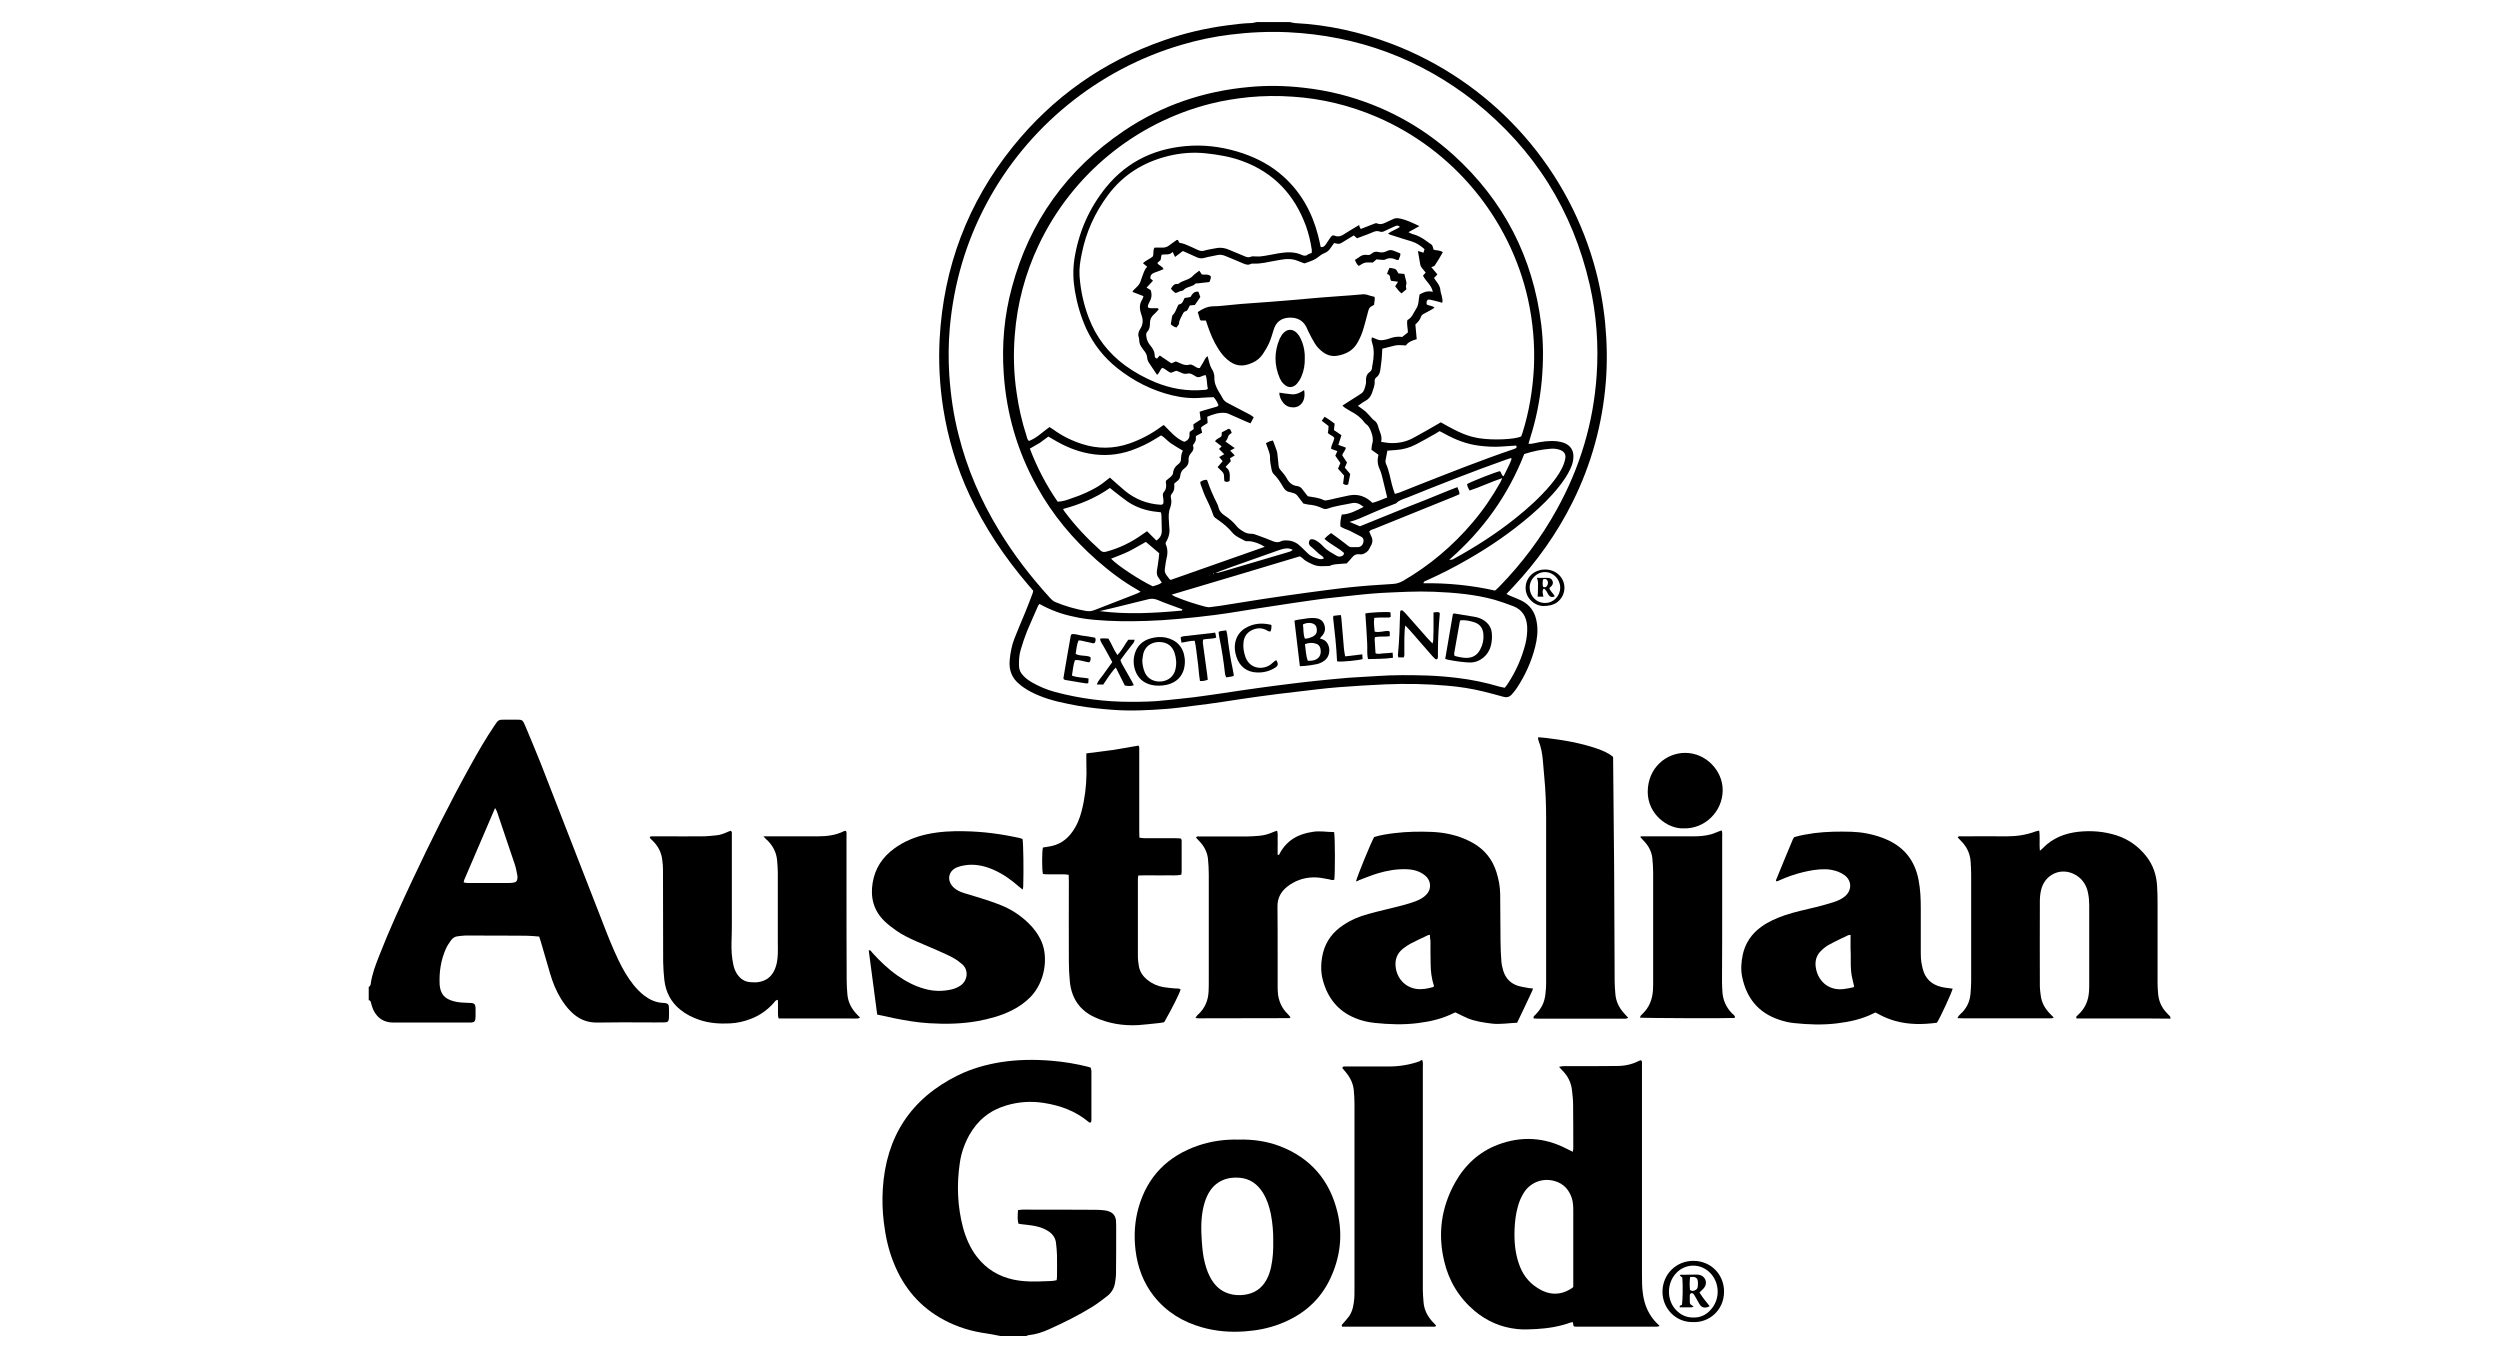 <svg xml:space="preserve" style="enable-background:new 0 0 1474 793.7;" viewBox="0 0 1474 793.7" y="0px" x="0px" xmlns:xlink="http://www.w3.org/1999/xlink" xmlns="http://www.w3.org/2000/svg" id="Livello_1" version="1.1">
<path d="M760.4,13c1,0.2,2,0.5,3,0.6c19.8,1,38.8,5.3,57.3,12.3c57.6,22,101.7,69.8,118.9,129c3.4,11.7,5.6,23.5,6.8,35.6
	c1.1,11.5,1.3,23.1,0.4,34.6c-2,24.9-8.5,48.6-19.6,70.9c-9.2,18.5-21.1,35.2-35.3,50.3c-1.2,1.3-2.4,2.5-3.7,3.9
	c0.8,0.4,1.4,0.7,2,1c2.1,0.9,4.3,1.7,6.4,2.7c5.6,2.6,8.6,7.2,9.5,13.2c0.8,4.9,0.2,9.7-1,14.4c-2.2,8.7-5.9,16.8-10.8,24.2
	c-0.9,1.3-1.9,2.6-3,3.8c-1.4,1.5-3,1.9-5,1.3c-3.9-1.1-7.8-2.1-11.7-3.1c-7-1.7-14-2.8-21.2-3.4c-12.2-1.1-24.4-1.3-36.7-0.8
	c-9.2,0.4-18.5,1-27.7,1.7c-7.7,0.6-15.4,1.6-23.1,2.5c-8,0.9-16,1.9-24,3c-7,0.9-13.9,2.1-20.9,3.1c-5.9,0.9-11.9,1.7-17.8,2.4
	c-5.3,0.7-10.5,1.4-15.8,1.8c-10.5,0.8-21,1.3-31.5,0.5c-6.7-0.5-13.3-1.2-19.9-2.3c-8.1-1.5-16.1-3-23.7-6.2
	c-3.1-1.3-6.1-2.8-8.8-4.7c-0.8-0.5-1.5-1.1-2.2-1.7c-4.7-3.6-6.5-8.5-6-14.3c0.4-4.4,1.2-8.7,2.8-12.8c2-5.2,4.2-10.2,6.3-15.3
	c1.5-3.7,3-7.5,4.4-11.3c0.2-0.4,0.2-0.9,0.4-1.6c-1-1.2-2-2.4-3.1-3.6c-13.8-16.2-25.5-33.6-34.5-52.9
	c-7.6-16.3-12.7-33.4-15.5-51.2c-2.1-13.5-2.8-27.1-2.1-40.7c2.3-42.3,16.5-80.2,43.1-113.3c23.7-29.4,53.4-50.4,89.1-62.8
	c12-4.2,24.3-7.1,37-8.8c4.8-0.6,9.6-1.3,14.5-1.4c1.1,0,2.2-0.4,3.4-0.6C747.4,13,753.9,13,760.4,13z M715.9,337.8
	c0.9-0.1,1.8,0,2.7-0.2c1.9-0.5,3.8-1.1,5.6-1.6c11.7-3.5,23.4-6.9,35.1-10.4c0.9-0.3,1.9-0.4,2.9-1.4c-0.7-0.3-1.2-0.6-1.8-0.7
	c-2.2-0.5-4.3,0.2-6.4,0.9c-9.3,3.3-18.7,6.6-28,9.9c-3.4,1.2-6.7,2.5-10,3.7c-0.2,0-0.4,0.1-0.6,0.1c-0.1,0-0.1,0.2-0.2,0.3
	c0.1,0,0.2,0.1,0.3,0.1C715.6,338.3,715.8,338.1,715.9,337.8z M672.5,348.9c-1-0.6-1.4-0.9-1.9-1.2c-8.6-4.9-16.4-10.8-23.8-17.3
	c-14.2-12.5-26.1-26.7-35.3-43.3c-11.6-20.8-18.1-43.1-19.7-66.8c-1.2-17.2,0.3-34.2,4.8-50.8c10.4-39,32.6-69.7,66-92.3
	c22.3-15.1,47.2-23.5,74-25.9c10.6-1,21.2-0.8,31.8,0.4c7.4,0.8,14.6,2.1,21.8,3.9c25.2,6.5,47.5,18.4,66.8,35.8
	c29.6,26.9,46.8,60.2,51.7,99.8c1.4,11.1,1.3,22.3,0.3,33.5c-1.1,11.4-3.3,22.6-6.8,33.5c-0.3,1.1-0.6,2.2-1,3.4
	c1.4,0.3,2.4-0.1,3.6-0.3c4.4-1,8.9-1.6,13.4-1.1c1.6,0.2,3.2,0.6,4.6,1.2c3.2,1.5,4.9,4.1,4.9,7.7c0,2.6-0.7,5-1.8,7.3
	c-1.7,3.8-4.1,7.2-6.7,10.5c-4.9,6.2-10.5,11.6-16.5,16.8c-11.6,10-24.1,18.6-37.4,26.2c-7.9,4.6-16,8.7-24.3,12.4
	c-0.7,0.3-1.6,0.4-1.7,1.6c14.3-0.2,28.4,1.2,42.1,4.3c0.5-0.3,0.7-0.4,0.8-0.6c0.5-0.5,1-1,1.5-1.4c13.5-13.8,25-29.1,34.3-46
	c13.6-24.6,21.5-50.9,23.4-79c1.2-17.9-0.1-35.8-4.1-53.3c-10-43.8-32.6-79.8-67.7-107.9C837.3,34.6,800.5,21,759.4,19
	c-11.3-0.5-22.6,0-33.9,1.4c-9.8,1.2-19.3,3.2-28.8,6c-49.2,14.4-91,48.4-115.1,93.7c-12.2,22.9-19.3,47.4-21.6,73.2
	c-0.8,9.2-0.9,18.4-0.3,27.7c0.8,12,2.5,23.9,5.5,35.5c5,20,13.1,38.6,23.8,56.2c8.6,14.2,18.6,27.2,29.8,39.5c1,1.1,2,2.2,3.5,2.8
	c5.8,2.4,11.7,4.1,17.9,5.2c1.7,0.3,3.4,0.2,5.1-0.5c8.4-3.3,16.8-6.5,25.2-9.8C671,349.7,671.5,349.4,672.5,348.9z M802.3,135
	c2.5-1,4.8-1.9,7.2-2.8c0.8-0.3,1.7-0.9,2.7-0.4c1.7,0.7,3.1,0.2,4.6-0.5c1.3-0.7,2.8-1.2,4.1-1.9c1.5-0.9,3-0.9,4.7-0.5
	c3.9,0.8,7.4,2.6,11.3,4.4c-2.2,1.3-4.2,2.3-6.5,3.6c0.9,0.4,1.5,0.8,2.1,1c3.3,0.8,6.2,2.4,8.9,4.5c0.4,0.3,0.8,0.5,1.1,0.8
	c0.7,0.5,1.5,0.8,1.9,1.5c0.5,0.7,0.5,1.6,0.8,2.5c1.8,0.6,3.7,0.2,5.5,1.5c-1.5,2.7-3.1,5.4-4.8,7.9c-0.3,0.5-1.3,0.6-2,0.9
	c1.2,1.4,2.4,2.8,3.6,4.3c-0.8,0.8-1.4,1.4-2,2.1c1.4,2.3,3.4,4.1,3.7,6.8c0.2,2.6,1.7,5,1.2,7.8c-0.6-0.1-1.1-0.2-1.5-0.4
	c-1.9-0.5-3.8-1-5.7-1.4c-1.3-0.3-1.9,0.2-2.1,1.5c-0.1,0.4,0.1,0.9,0.1,1.3c1.4,0.9,3.2,0.6,4.6,1.9c-0.6,0.4-1,0.7-1.5,1
	c-1.5,0.8-3,1.7-4.6,2.5c-0.8,0.4-1.6,0.9-1.9,1.9c-0.6,1.8-1.8,3.2-3.3,4.5c0.3,2.9,0.5,5.7,0.8,8.7c-2.5,0.7-4.9,1.5-6.4,3.7
	c-1.3-0.1-2.4-0.2-3.6-0.2c-0.9,0-1.9,0-2.7,0.2c-2.6,0.6-5.1,1.3-7.6,1.9c-0.1,2.1-0.2,4.3-0.4,6.5c-0.2,1.8-0.5,3.7-0.7,5.5
	c-0.2,1.9-0.7,3.6-2.3,4.8c-0.8,0.6-1.2,1.4-1.1,2.4c0.2,2.4-0.8,4.5-1.5,6.7c-0.7,2.2-2,3.8-4,4.9c-1.5,0.8-2.9,1.9-4.4,2.9
	c1.7,1.2,3.2,2.2,4.6,3.4c1.4,1.3,2.7,2.9,4,4.3c0.2,0.3,0.5,0.5,0.8,0.7c1.5,0.9,2.2,2.3,2.6,3.9c0.3,1,0.6,2,1,3
	c0.7,1.8,1.3,3.7,0.7,5.9c1.8,0.3,3.3,0.6,4.9,0.7c4.9,0.3,9.7-0.6,14.1-3c4.5-2.4,8.9-5,13.3-7.5c1-0.6,2-1.2,2.9-1.7
	c11,6.3,15.9,8.3,22.7,9.4c8.2,1.3,21.2,0.7,24.7-1.1c0.2-0.6,0.5-1.2,0.7-1.9c4-12.6,6.1-25.6,6.8-38.8c0.6-13.6-0.6-27-3.5-40.2
	c-10.7-47.9-44.2-88.2-89.3-107.5c-15.9-6.8-32.4-10.8-49.6-11.9c-8.5-0.6-17.1-0.5-25.6,0.3c-7.7,0.8-15.3,2-22.8,3.9
	c-44.5,11.3-81.6,41.9-101.2,83.3c-8,16.9-12.7,34.6-14.1,53.2c-0.9,11.3-0.6,22.6,1.1,33.9c1.2,8.6,3.1,17,5.8,25.3
	c0.3,1,0.4,2.3,1.5,3.1c4.7-1.8,8.1-5.4,12.1-8.2c0.7,0.4,1.3,0.9,2,1.3c5.3,3.9,11,6.7,17.2,8.7c9.3,3,18.6,2.9,27.9-0.3
	c6.6-2.3,12.7-5.5,18.3-9.6c0.6-0.5,1.3-0.9,2-1.3c3.8,3.8,7.1,7.9,12,9.9c2.4-0.8,3.4-2.4,3.1-4.8c0-0.3,0.1-0.7,0.2-1.1
	c0.8-0.5,1.6-1.1,2.3-1.6c-0.1-1.1-0.2-2-0.2-2.8c1.5-1,2.9-1.9,4.3-2.8c-0.2-1.6-0.4-3-0.6-4.6c1-0.3,1.8-0.7,2.7-0.9
	c2.3-0.7,4.7-1.3,7-2c0.5-0.2,1.2-0.2,1.4-1.1c-0.6-1.5-1.5-3.1-2.8-4.6c-2.2,0.1-4.4,0.1-6.6,0.3c-6.1,0.6-12,0-17.9-1.4
	c-12-2.9-22.7-8.4-32.3-16c-7.9-6.3-14-14-18.3-23.2c-3.2-7.1-5.4-14.5-6.7-22.1c-1.1-6.4-1.3-12.8-0.3-19.3
	c2.5-15.6,8.6-29.6,18.5-41.9c13.1-16.2,30.6-23.8,51-24.7c10.2-0.4,20.3,1.3,30,4.6c8.7,3,16.7,7.3,23.6,13.5
	c10.5,9.4,17,21.2,20.5,34.7c0.6,2.3,1.1,4.7,1.6,7c1.5,0.2,2.3-0.6,3-1.6c1.3-1.8,2.3-3.7,3.7-5.2c0.6,0,1-0.1,1.3,0
	c2.4,1.1,4.4,0.2,6.4-1.2c1-0.7,2.2-1.3,3.2-2c1.7-1,3.3-2,5.2-3.1C801.2,133.2,801.7,134,802.3,135z M817.9,293.3
	c-1-4.1-1.9-7.8-2.8-11.5c-0.4-1.5-0.7-3-1.3-4.3c-1.4-2.9-2-5.9-1.1-9c0-0.1,0-0.2-0.1-0.5c-1.3-0.9-2.7-1.9-4-2.8
	c0.2-1.4,0.1-2.5,0.5-3.6c0.7-2.5,0.2-4.7-0.7-7.1c-0.7-1.8-1.4-3.4-3-4.5c-0.4-0.3-0.7-0.6-1-1c-2.1-2.9-4.9-4.9-8-6.5
	c-1.1-0.6-2.2-1.3-3.3-2c-0.5-0.3-1-0.8-1.6-1.4c3.3-2.1,6.3-4,9.3-5.9c3-1.9,3.2-2.1,4.2-5.5c0.3-1,0.5-2,0.4-3.1
	c-0.1-2.1,0.3-3.9,2.1-5.2c1-0.7,1.5-1.7,1.5-3c0-0.6,0.2-1.1,0.3-1.7c0.7-4.1,1.1-8.2-0.2-12.3c-0.3-1-0.7-2.2-0.2-3.5
	c0.8,0.3,1.6,0.6,2.3,0.9c1.7,0.9,3.5,1,5.4,0.5c0.7-0.2,1.4-0.2,2-0.5c2.6-1,5.3-1.6,8.1-1.1c1.2-0.9,2.2-1.8,3.4-2.7
	c0-2.3-0.8-4.7-0.3-7.3c2.8-1.4,3.6-4.3,5.2-6.7c1.7-2.5,1.3-5.5,2-8.4c2.3-1.2,4.6-2.4,7.8-1.5c-0.8-4.2-4.3-6.3-5.8-9.6
	c0.6-0.6,1.1-1.2,1.6-1.8c-0.8-1-1.6-1.8-2.3-2.8c-0.4-0.5-0.8-1.2-0.9-1.8c-0.5-2.6-0.9-5.2-1.4-8.1c1.3,0.4,2.2,0.6,3.3,1
	c0.2-0.7,0.4-1.4,0.6-2.1c-2.3-2-4.7-3.7-7.7-4.6c-3.8-1.1-7.5-2.3-11.2-3.5c-0.8-0.3-1.7-0.4-2.6-1.1c2.3-1.7,4.9-2.4,7-3.9
	c-0.9-1-1.8-0.9-2.7-0.5c-2.1,0.9-4.2,1.9-6.3,2.9c-1,0.5-1.9,0.8-3,0.3c-1.3-0.5-2.5-0.2-3.7,0.3c-1.1,0.5-2.1,0.9-3.2,1.3
	c-2.1,0.8-4.3,1.6-6.4,2.4c-0.7-0.7-1.3-1.2-1.9-1.7c-2.4,1.4-4.6,2.8-6.9,4.2c-1,0.7-2.1,1-3.3,0.6c-0.4-0.1-0.9-0.2-1.4-0.3
	c-0.7,1-1.4,1.9-2,2.8c-0.9,1.4-2,2.5-3.6,3.1c-1.5,0.6-2.8,1.5-4.1,2.6c-0.9,0.7-1.9,1.3-2.9,1.7c-1.6,0.7-3.2,1.2-4.9,1.8
	c-1.3-0.5-2.6-0.9-3.9-1.5c-2.4-1-4.9-1.2-7.5-1c-1.7,0.2-3.4,0.5-5.1,0.8c-4.5,0.7-9,2.1-13.7,1.8c-0.4,0-1,0-1.4,0.2
	c-1.6,0.9-3.1,0.3-4.6-0.3c-3.5-1.5-7-3-10.5-4.4c-1.5-0.6-3-0.9-4.7-0.5c-2.5,0.6-5,0.9-7.4,1.6c-1.9,0.6-3.5,0.3-5.3-0.6
	c-2.5-1.2-5-2.2-7.6-3.4c-1.6,1.2-3,2.3-4.6,3.5c-0.5-1-0.9-1.9-1.4-3c-1.8,2.2-4.2,1.2-6.5,1.7c-0.2,0.8-0.4,1.7-0.5,2.6
	c-0.2,1.2-1.5,1.3-2,2.3c0.8,1.6,3,1.7,3.6,3.6c-1.8,0.7-3.5,1.5-5.2,2c-1.8,0.6-2.6,1.7-2.6,3.4c0.6,0.5,1.1,1,1.6,1.4
	c-1.3,1.4-2.5,2.7-3.8,4.1c1,0.6,1.8,1,2.4,1.4c1,2.8,0.5,5.1-0.8,7.3c-0.3,0.5-0.5,1-0.7,1.6c-0.4,1.1,0.1,1.8,1.3,1.8
	c1.2,0,2.3,0,3.5,0c0.5,0,1.2-0.2,1.4,0.8c-0.9,0.9-1.8,2.1-2.8,2.9c-1.6,1.4-2.3,3.1-2.3,5.2c0,1.8-0.2,3.5-1.5,4.9
	c-0.8,0.8-0.8,1.9-0.6,2.9c0.2,1.9,0.9,3.5,2.1,5c1.5,1.8,2.8,3.7,2.8,6.2c0,0.7,0.2,1.6,1.4,1.8c0.5-0.6,1-1.1,1.6-1.8
	c2.3,1.6,4.6,3.1,6.8,4.6c1-0.4,1.9-0.8,2.7-1.1c0.9,0.4,1.8,0.7,2.6,1.1c1.7,0.8,3.4,1.4,5.3,0.8c0.9-0.3,1.8,0.2,2.6,0.6
	c1.1,0.6,2,1.6,3.6,1.4c0.7-1.1,1.3-2.3,2.1-3.5c0.7-1.1,1-2.5,2.5-3.5c0.4,1.6,0.7,2.9,1.1,4.2c0.3,1.1,0.7,2.2,1.3,3.2
	c1.1,1.6,1.6,3.3,1.6,5.2c-0.1,3,1,5.6,2.5,8.2c0.8,1.3,1.6,2.5,2.3,3.9c0.7,1.4,1.8,2.3,3.2,3c4.4,2.3,8.8,4.6,13.2,6.9
	c0.7,0.4,1.2,0.9,2,1.4c-0.7,1.3-1.3,2.4-1.9,3.6c-1-0.4-1.9-0.8-2.7-1.1c-3.2-1.4-6.3-2.8-9.5-4.2c-0.7-0.3-1.5-0.7-2.3-0.8
	c-3.9-0.5-7.4,0.7-11,2.2c0.1,1.3,0.1,2.5,0.2,3.7c-1.2,0.7-2.2,1.4-3.3,2.1c-0.3,0.2-0.4,0.5-0.6,0.8c0.2,0.9,0.4,1.8,0.7,2.8
	c-1.2,0.7-2.4,1.3-3.7,2c-0.1,0.9,0.1,1.9-0.2,2.8c-0.3,0.9-1,1.7-1.6,2.7c0.8,1.7,0.2,3.2-1.1,4.6c-1,1.1-1.5,2.4-1.4,3.8
	c0.2,2.3-0.8,4-2.6,5.3c-1.4,1-2.1,2.4-2.3,4.1c-0.1,1.5-0.8,2.6-2,3.4c-0.6,0.4-1,0.9-1.6,1.4c0.3,2.2,0.1,4.2-1.4,5.9
	c-0.7,0.8-0.7,1.7-0.5,2.6c0.5,2,0.2,3.9-0.5,5.8c-1,2.6-0.9,5.2-0.7,7.8c0.1,1.2,0.1,2.3,0.2,3.5c0.5,3.2-0.3,6.2-2,8.9
	c-0.1,0.2-0.1,0.4-0.2,0.9c1.5,3,1.3,6.3,0.4,9.6c-0.2,0.8-0.3,1.6-0.4,2.4c-0.8,4.9-0.8,4.9,2.3,8.8c0.1,0.2,0.4,0.3,0.8,0.5
	c18.3-6.4,36.8-12.9,55.4-19.5c-2.9-1.9-6.6-3.2-9.2-3.3c-0.8,0-1.7,0.1-2.4-0.2c-2.7-1.5-5.7-2.6-7.7-5.1c-2.2-2.7-4.9-4.9-7.7-6.9
	c-0.6-0.4-1.1-0.8-1.7-1.2c-0.8-0.5-1.4-1.2-1.7-2.1c-1.3-4-3.1-7.7-4.9-11.4c-0.6-1.2-1-2.6-1.5-3.9c-0.4-1.4-1.3-2.7-1.2-4.2
	c2-1.1,2-1.1,3.9-1.2c0.1,0.3,0.3,0.6,0.4,0.9c1.5,4.4,3.3,8.6,5.4,12.7c0.5,0.9,0.9,1.9,1.1,2.9c0.5,1.9,1.6,3.2,3.2,4.3
	c2.8,1.8,5.4,4,7.5,6.6c0.3,0.4,0.6,0.7,0.9,1c2.3,1.8,4.5,3.5,7.7,3.4c1.1,0,2.3,0.4,3.3,0.8c3.1,1.1,6.3,2.3,9.4,3.6
	c1.6,0.6,3.1,0.9,4.6,0.1c1.4-0.7,2.9-0.6,4.4-0.5c3,0.2,5.5,1.6,7.6,3.7c1.3,1.3,2.7,2.6,4,3.9c1.8,1.8,4.1,2.5,6.4,3.2
	c0.9,0.3,2,0.3,3.1-0.3c-0.4-0.5-0.6-1-0.9-1.2c-2.5-1.5-4.3-3.8-6.6-5.6c-1.6-1.2-1.7-2.6-0.8-4.2c1.2-0.5,2.2-0.2,3.3,0.3
	c1.9,1,3.4,2.4,4.8,3.9c2.2,2.3,5,3.7,7.7,5.3c1,0.6,2,0.6,3,0.2c0.7-0.3,1.4-0.8,1.3-1.9c-3.4-3.1-7.9-5-11.5-8.3
	c0.6-0.6,1.1-1.1,1.6-1.6c0.7-0.6,1.4-1.1,2.3-1.8c2.8,2,5.5,4,8.1,6c3.5,2.7,2.2,2.3,6.9,2.3c0.3,0,0.7,0,1,0
	c1.7-0.2,2.8-1.3,3.1-3.2c0.3-1.4-0.3-2.5-1.6-3.1c-2.1-1.1-4.3-2.2-6.4-3.3c-1.8-0.9-3.9-1.3-5.6-2.6c-0.2-2.4,0.2-4.6,0.8-7
	c4.8-0.2,8.8-2.5,12.9-4.5c-2.4-2-4.5-2.8-7.1-2.2c-4.6,1-9.3,1.5-13.8,3.1c-1.1,0.4-2.2,0.5-3.4-0.1c-2.6-1.3-5.4-2-8.3-2.2
	c-0.9-0.1-1.8-0.4-2.9-0.6c-1.1-1.4-2.2-2.8-3.3-4.3c-0.7-1-1.6-1.7-2.8-1.9c-0.7-0.1-1.3-0.5-2-0.6c-1.8-0.2-2.8-1.3-3.7-2.7
	c-1.7-2.9-3.4-5.7-5.9-8.1c-0.5-0.5-0.8-1.4-1-2.1c-0.5-2.6-1.1-5.2-1-7.9c0-1-0.3-2-0.6-3c-0.5-1.6-1.2-3.2-1.8-5
	c0.8-0.4,1.4-0.7,2-1c0.6-0.2,1.3-0.4,2.1-0.6c0.8,2.1,1.6,4,2.2,5.9c0.4,1.1,0.5,2.2,0.6,3.4c0.2,1.9,0.4,3.9,0.6,5.8
	c0.1,1.1,0.7,1.9,1.4,2.7c1.2,1.4,2.4,2.8,3.3,4.4c1.4,2.6,3.2,4.4,6.3,4.7c1.5,0.2,2.5,1.1,3.3,2.3c0.9,1.3,2,2.5,2.9,3.7
	c3.2,0.6,6.4,0.8,9.2,2.2c1,0.5,2,0.2,3,0c4.1-0.9,8.1-1.9,12.2-2.7c5.2-1,9.7,0.5,13.7,4.4C812.1,295.7,814.9,294.5,817.9,293.3z
	 M612.9,356.1c-0.4,0.5-0.7,0.7-0.8,1c-2.2,5-4.4,9.9-6.5,14.9c-1.4,3.5-2.6,7.1-3.7,10.8c-1,3.2-1.2,6.6-1.1,9.9
	c0.1,2.1,0.8,3.8,2.2,5.3c1.5,1.8,3.4,3.1,5.4,4.3c4.3,2.5,8.9,4.4,13.7,5.7c14.6,3.9,29.4,5.8,44.5,5.8c6.8,0,13.6-0.1,20.4-0.9
	c5.6-0.6,11.3-1.1,16.9-1.8c5.7-0.7,11.4-1.6,17.1-2.4c7.3-1.1,14.6-2.2,21.9-3.2c6.2-0.9,12.4-1.6,18.5-2.4
	c4.9-0.6,9.9-1.2,14.8-1.7c6.3-0.6,12.6-1.3,19-1.8c5.5-0.4,11.1-0.6,16.6-1c9.9-0.7,19.9-0.6,29.8-0.3c5.9,0.2,11.8,0.7,17.6,1.4
	c8.4,1,16.6,2.7,24.7,5.1c1.1,0.3,2.2,0.5,3.3,0.7c0.7-0.9,1.3-1.6,1.8-2.4c4.8-7.3,8.3-15.2,10.4-23.6c0.8-3.4,1.2-6.8,1-10.3
	c-0.4-5.5-2.8-9.7-8.2-11.8c-3.7-1.4-7.4-2.7-11.1-3.8c-11.6-3.2-23.6-4.2-35.6-4.7c-10.4-0.4-20.8,0.2-31.2,0.7
	c-3.3,0.2-6.7,0.5-10,0.8c-5.6,0.6-11.3,1.2-16.9,1.8c-4.6,0.5-9.2,1-13.7,1.7c-7.2,1-14.4,2.1-21.6,3.2c-6.8,1-13.7,2.1-20.5,3.2
	c-5.1,0.8-10.3,1.7-15.4,2.3c-7.1,0.9-14.2,1.7-21.3,2.3c-6.3,0.6-12.7,1-19,1.2c-10,0.3-20.1,0.3-30.1-0.6
	c-4.3-0.4-8.5-0.9-12.6-1.9C626.1,362.2,619.4,359.7,612.9,356.1z M773.4,149.1c0-0.9,0.1-1.4,0-2c-0.7-4.7-1.8-9.3-3.4-13.8
	c-6.7-18.4-18.9-31.5-37.4-38.3c-7-2.6-14.2-3.8-21.6-4.6c-7.6-0.8-15-0.2-22.3,1.6c-14.5,3.6-26.5,11-35.5,23.1
	c-7.7,10.4-12.9,21.8-15.4,34.5c-0.9,4.3-1.6,8.6-1.3,13.1c0.6,8.5,2.4,16.7,5.4,24.6c4.4,11.6,11.6,20.9,21.5,28.2
	c5.5,4,11.5,7.3,17.8,9.9c9.1,3.7,18.6,5.4,28.4,4.5c0.9-0.1,1.9,0.1,2.6-0.8c-0.8-2.5-0.3-5.4-1.4-8c-0.9,0.3-1.7,0.4-2.4,0.8
	c-1.4,0.7-2.7,0.7-3.9-0.3c-0.3-0.2-0.6-0.3-0.9-0.5c-1.1-0.7-2.3-1.2-3.6-0.8c-1.3,0.3-2.5,0-3.7-0.6c-0.9-0.5-1.9-0.8-2.8-1.1
	c-1.1,0.4-2.2,0.8-3.1,1.2c-2.1-0.7-3.3-2.5-5.2-2.9c-1.3,1.1-1.5,3-3,4.1c-1.6-2.3-3-4.5-4.5-6.7c-0.7-1-1.2-2-1.3-3.2
	c-0.1-1.7-0.8-3.1-1.9-4.4c-0.5-0.5-0.8-1.1-1.2-1.7c-1-1.2-1.5-2.5-1.6-4.1c0-0.7-0.1-1.4-0.3-2.1c-0.6-1.8-0.1-3.3,0.9-4.9
	c1.6-2.4,1.8-5.1,0.8-7.9c-1.1-3.1-1.7-6.3,0.3-9.3c0.4-0.6,0.5-1.2,0.8-2.1c-2.2-0.8-4.3-1.6-6.5-2.5c0.3-0.5,0.4-0.8,0.7-1.1
	c1.1-1.2,2.5-2.2,3.3-3.5c0.9-1.4,1.2-3.2,1.9-4.8c0.7-1.9,1.2-3.9,2.8-5.4c-0.9-0.7-1.6-1.4-2.5-2.1c1.8-1.8,4.1-2.5,5.8-4
	c0.7-1.6-0.1-3.5,1-5.2c1.3,0,2.7-0.1,4.1,0c1.8,0.1,3.4-0.3,4.8-1.5c1.4-1.1,2.8-2,4.2-3c0.1-0.1,0.4,0,0.7,0
	c0.3,0.6,0.6,1.2,0.8,1.6c1.3,0.3,2.4,0.5,3.4,0.9c2.6,1.1,5.1,2.2,7.6,3.4c1.2,0.5,2.3,0.8,3.6,0.4c2-0.6,4.1-0.9,6.1-1.3
	c2.9-0.7,5.7-0.5,8.5,0.7c3.2,1.4,6.4,2.6,9.6,4c1,0.4,1.9,0.7,3,0.3c1.1-0.5,2.2-0.4,3.4-0.3c1.6,0.1,3.2,0,4.8-0.3
	c2.7-0.4,5.4-1,8.2-1.5c4.8-0.8,9.6-1.2,14.3,1c0.9,0.4,1.7,0.5,2.7,0.1C771.2,149.9,772.2,149.5,773.4,149.1z M690.8,350.6
	c1,0.6,1.5,1,2.1,1.2c5.8,2.4,11.7,4.3,17.7,5.9c1.1,0.3,2.3,0.4,3.4,0.2c3.7-0.4,7.3-1,11-1.6c6.5-1,13-2.1,19.5-3.1
	c8.6-1.3,17.1-2.5,25.7-3.7c8.5-1.1,16.9-2.3,25.4-3.2c8.5-0.9,17-1.5,25.6-2c2.3-0.1,4.2-0.8,6.2-1.9c15.6-9.1,29.2-20.6,40.9-34.4
	c6.2-7.3,11.6-15.2,16.3-23.6c0.4-0.6,0.6-1.4,1.1-2.5c-6.8,2.3-12.8,5.2-19.2,7.3c-0.8-1.3-1.4-2.5-1.5-3.8
	c3-1.7,16.8-7.1,19.3-7.6c1.1,0.7,0.7,2.4,2.2,3c1.2-2.3,2.3-4.6,3.4-6.9c0.5-1,0.9-2.1,1.3-3.2c0-0.1,0.1-0.2,0-0.3
	c0-0.1-0.2-0.2-0.4-0.3c-1,0.3-2.1,0.6-3.1,1c-19.5,6.9-38.7,14.5-57.8,22.2c-2.3,0.9-4.9,1.5-6.7,3.4c-0.2,0.2-0.6,0.3-0.9,0.4
	c-7,2.6-13.9,5.6-20.7,8.6c-1.8,0.8-3.6,1.3-5.9,2c2.3,1,4.2,1.8,6.1,2.6c6.4-2.6,12.7-5.1,19-7.7c6.4-2.6,12.8-5.2,19.3-7.7
	c6.3-2.5,12.5-5.2,19.2-7.7c0.4,1.5,1.3,2.5,1.2,4.2c-1.2,0.5-2.4,1-3.5,1.5c-15.5,6.3-31,12.5-46.5,18.8c-1.1,0.4-2.4,0.6-3.2,1.7
	c0.4,0.9,0.7,1.8,1.1,2.6c1.1,2,1,4-0.2,5.9c-0.6,1-1,2.2-1.7,2.9c-1.3,1.3-2.9,2.3-4.9,2c-2-0.3-3.5,0.6-4.7,2.2
	c-0.9,1.2-2,2.2-2.9,3.2c-1.2,0.1-2.1,0.1-3,0.2c-2.4,0.3-4.9,0.1-7.1,1.3c-3.2,0-6.4,0.6-9.6-0.8c-2.2-1-4.5-1.9-6.2-3.7
	c-0.5-0.5-1.1-0.8-1.7-1.2C741.1,335.6,716.2,343.1,690.8,350.6z M607.2,264.5c4.3,11.3,9.7,21.6,16.4,31.3c3.1-0.1,5.8-1.1,8.5-2.1
	c2.7-0.9,5.4-1.9,8-3.1c2.6-1.2,5.2-2.5,7.6-4c2.4-1.5,4.6-3.4,6.7-5c3,2.6,5.9,5.3,8.9,7.8c6.1,5,13.1,7.7,20.9,8.2
	c1.1,0.1,1.8-0.4,1.8-1.5c0-1.1-0.1-2.3-0.3-3.4c-0.2-1-0.1-1.9,0.5-2.6c1.4-1.6,1.6-3.5,1.2-5.5c-0.1-0.3,0-0.7,0.1-1.2
	c0.9-0.7,1.9-1.5,2.8-2.3c0.5-0.5,1.2-1.3,1.3-2c0.2-2.4,1.3-4.1,3.2-5.5c1-0.7,1.5-1.7,1.5-3c0.1-0.9,0.1-1.9,0.3-2.7
	c0.2-0.8,0.6-1.6,0.8-2.2c-2.5-1.5-4.8-2.8-7-4.3c-1.5-1-2.8-2.4-4.2-3.6c-0.5-0.4-1.1-0.7-1.6-1.1c-1.1,0.7-2.1,1.3-3.1,1.9
	c-4.6,2.9-9.5,5.2-14.6,7c-8.1,2.8-16.4,3.4-24.9,1.8c-7.5-1.4-14.3-4.3-20.8-8.2c-1-0.6-2-1.2-3.1-1.8c-1.7,1.2-3.3,2.5-5,3.7
	C611.3,262.2,609.3,263.2,607.2,264.5z M848.8,254.2c-1.1,0.6-2,1.2-3,1.8c-3.6,2-7.2,4.1-10.9,6c-3.6,1.9-7.5,3-11.6,3.3
	c-1.7,0.1-3.4,0.3-5.3,0.4c-0.4,2-0.8,3.9-1.1,5.8c-0.1,0.6,0,1.4,0.3,2c1.8,3.9,2.4,8.2,3.5,12.3c0.4,1.8,1.1,3.5,1.7,5.4
	c1-0.3,1.8-0.5,2.5-0.7c3.8-1.5,7.5-3,11.3-4.5c18.6-7.3,37.1-14.7,56-21.1c0.4-0.1,0.9-0.3,1.3-0.5c0.7-0.4,1-0.9,0.4-1.7
	c-3,0.2-6,0.4-8.9,0.6c-4.3,0.3-8.6,0-12.8-0.5c-7.3-0.9-14.1-3.5-20.5-7.1C850.7,255.2,849.8,254.7,848.8,254.2z M626.8,300.1
	c0.3,0.6,0.5,1.1,0.8,1.4c6.3,8.5,13.5,16.1,21.3,23.1c1,0.9,1.9,1,3.2,0.7c7.9-2.1,15.1-5.6,21.7-10.4c0.8-0.6,1.6-1.1,2.5-1.7
	c1.9,1.9,3.7,3.7,5.5,5.5c2.1-1.4,3.2-3.2,3.2-5.6c-0.1-3-0.1-6-0.2-9c0-0.7-0.2-1.3-0.3-2c-0.8-0.1-1.5-0.3-2.2-0.3
	c-6.4-0.6-12.4-2.6-17.7-6.2c-2.8-2-5.5-4.2-8.2-6.3c-0.6-0.5-1.2-1-2-1.6C645.9,293.7,636.7,297.4,626.8,300.1z M854.4,330.1
	c1.9-0.1,1.9-0.1,2.9-0.7c12.6-6.9,24.6-14.6,35.8-23.5c7.7-6.1,15-12.7,21.3-20.2c2.4-2.9,4.7-6,6.4-9.4c0.9-1.7,1.6-3.6,2-5.5
	c0.7-2.8-0.5-4.7-3.2-5.6c-1.8-0.6-3.6-0.8-5.5-0.6c-5.2,0.4-10.2,1.4-15.4,3.1C889.2,292,874.4,312.7,854.4,330.1z M679.7,345.7
	c1.7-0.6,3.6-0.9,5.3-2.2c-0.7-1-1.2-1.9-1.8-2.7c-1-1.2-1.3-2.6-1.1-4.2c0.4-2.5,0.8-5,1.1-7.5c0.1-1,0.2-2,0.3-2.9
	c-2.8-2.4-5.4-4.6-7.9-6.7c-3.5,1.9-6.7,3.9-10.1,5.6c-3.3,1.6-6.9,2.9-10.4,4.3C658.5,333.2,672.2,342.2,679.7,345.7z M648.3,360.3
	c16.2,2.1,32.3,1.2,48.5-0.3c0.1,0,0.2-0.3,0.4-0.7c-0.5-0.2-1-0.4-1.6-0.6c-4.3-1.6-8.7-3.1-12.9-4.9c-1.9-0.8-3.7-1-5.6-0.5
	c-7.1,1.8-14.3,3.5-21.5,5.3C653.2,359.1,650.8,359.7,648.3,360.3z M713,339.1c0.1,0,0.2,0.1,0.3,0.1c-0.1-0.1-0.1-0.2-0.2-0.3
	C713,339,713,339,713,339.1z"></path>
<path d="M217.4,581.9c0.8-0.4,1.1-1.1,1.2-2c0.8-5.6,2.8-10.9,4.9-16.2c5.9-15.2,12.7-30,19.6-44.7c10.7-22.8,21.9-45.3,34.1-67.3
	c4.5-8.2,9.2-16.3,14.4-24c2.3-3.4,2.3-3.4,6.5-3.4c2,0,3.9,0,5.9,0c4.1,0,4.1,0,5.7,3.7c3,7.2,6.1,14.5,9,21.8
	c12.3,31.5,24.5,63,36.8,94.5c2.8,7.3,5.7,14.6,9.1,21.7c2.5,5.2,5.3,10.2,9,14.8c1.9,2.3,4,4.5,6.4,6.3c3.2,2.4,6.7,4,10.8,4.2
	c0.5,0,0.9,0.1,1.4,0.1c1.6,0.3,2.2,0.9,2.2,2.6c0.1,2.1,0.1,4.2,0,6.2c-0.1,2-0.7,2.6-2.8,2.6c-3.8,0.1-7.6,0-11.4,0
	c-9.4,0-18.7-0.1-28.1,0.1c-6.4,0.1-11.4-2.3-15.7-6.7c-2.2-2.2-4-4.7-5.7-7.4c-2.8-4.6-4.8-9.5-6.3-14.6
	c-1.8-6.3-3.7-12.6-5.5-18.9c-0.3-1-0.6-2-1-3.1c-2.6-0.2-5.1-0.5-7.6-0.5c-12-0.1-24-0.1-36.1-0.1c-1.4,0-2.8,0.3-4.1,0.4
	c-1.8,0.1-3.1,1-4.1,2.3c-1.2,1.7-2.4,3.4-3.2,5.3c-2.9,6.6-3.9,13.5-3.6,20.6c0,0.1,0,0.2,0,0.3c0.5,5.6,2.8,8.3,8.2,9.8
	c2.9,0.8,5.9,0.9,8.9,1c3.5,0,4.1,0.5,4.1,3.9c0,1.4,0,2.8,0,4.2c-0.1,2.9-0.6,3.5-3.4,3.5c-0.6,0-1.2,0-1.7,0
	c-13.9,0-27.7,0-41.6,0c-0.7,0-1.4,0-2.1,0c-5.4-0.1-9.2-2.7-11.5-7.5c-0.6-1.3-1-2.8-1.4-4.3c-0.2-0.7-0.4-1.3-1.3-1.4
	C217.4,587,217.4,584.4,217.4,581.9z M273.4,520.3c0.8,0.1,1.4,0.3,2.1,0.3c8.3,0,16.6,0,24.9,0c0.9,0,1.8-0.1,2.8-0.3
	c1-0.2,1.6-0.8,1.8-1.9c0.1-0.8,0.2-1.6,0-2.4c-0.4-2.1-0.8-4.3-1.5-6.4c-3.5-10.4-7-20.8-10.5-31.1c-0.2-0.6-0.6-1.1-1.1-2.1
	c-6.2,14.4-12.2,28.4-18.2,42.4C273.5,519.2,273.5,519.7,273.4,520.3z"></path>
<path d="M589.8,787.7c-2.5-0.5-5-1-7.5-1.4c-9-1.2-17.6-3.7-25.6-8c-14.2-7.5-23.9-19-29.8-33.8c-3.1-7.6-4.8-15.6-5.8-23.8
	c-0.8-6.6-1-13.1-0.6-19.7c1.9-30.9,16.6-53.4,44.5-67.1c8-3.9,16.6-6.3,25.4-7.7c9.8-1.5,19.5-1.6,29.4-0.8
	c7.4,0.6,14.7,1.8,21.8,3.6c0.4,0.1,0.9,0.3,1.5,0.5c0.1,0.6,0.3,1.3,0.4,1.9c0,9.6,0,19.2,0,28.8c0,0.5-0.2,1.1-0.2,1.5
	c-0.9,0.4-1.3,0-1.7-0.4c-7.6-6.3-16.5-9.5-26.1-11c-7.5-1.2-15-0.7-22.3,1.5c-9.7,2.9-16.9,8.8-21.8,17.6
	c-2.8,5.1-4.7,10.6-5.5,16.3c-1.9,12.8-1.4,25.6,1.9,38.1c1.7,6.2,4.2,12,8.1,17.1c5.6,7.3,12.9,11.7,21.8,13.6
	c6.3,1.3,12.6,1.2,19,0.9c2-0.1,4.1,0,6.3-0.6c0.1-0.8,0.2-1.4,0.2-2.1c0-4.3,0.1-8.5,0-12.8c-0.1-2.4-0.3-4.8-0.6-7.2
	c-0.4-3.2-2.3-5.5-5-7.1c-2.7-1.7-5.7-2.5-8.8-3c-2.2-0.4-4.3-0.5-6.5-0.8c-0.6-0.1-1.1-0.2-1.8-0.3c-0.8-2.7-0.4-5.3-0.3-8
	c1.1-0.1,1.8-0.3,2.6-0.3c14.3,0,28.7,0,43,0.1c1.7,0,3.5,0.1,5.2,0.3c0.9,0.1,1.8,0.3,2.7,0.6c2.7,0.9,4.1,2.9,4.3,5.7
	c0.1,1.6,0.1,3.2,0.1,4.8c0,8.7,0,17.3-0.1,26c0,1.9-0.3,3.9-0.6,5.8c-0.5,3.1-2.1,5.7-4.5,7.6c-2.8,2.2-5.7,4.4-8.7,6.3
	c-8.2,5.1-16.9,9.4-25.8,13.4c-3.8,1.7-7.7,3-11.9,3.4c-0.4,0-0.9,0.3-1.3,0.5C600,787.7,594.9,787.7,589.8,787.7z"></path>
<path d="M1279.7,600.6c-3.8,0-7.6-0.1-11.4-0.1c-13.5,0-27,0-40.6,0c-1.1,0-2.3,0-3.3,0c-0.6-0.8-0.1-1.2,0.3-1.6
	c0.2-0.2,0.3-0.3,0.5-0.5c4.2-3.8,6.2-8.5,6.5-14.1c0.1-1.3,0.1-2.5,0.1-3.8c0-15.6,0-31.2,0-46.8c0-2.4-0.2-4.9-0.7-7.2
	c-0.8-4.4-3.1-8-6.9-10.4c-8.8-5.4-18.8-0.5-20.8,8.8c-0.5,2.1-0.7,4.3-0.7,6.5c-0.1,16.7,0,33.5,0,50.2c0,1.7,0.3,3.4,0.5,5.2
	c0.5,4.2,2.4,7.7,5.3,10.7c0.7,0.7,1.4,1.5,2.4,2.4c-0.6,0.3-1,0.5-1.4,0.5c-0.7,0.1-1.4,0-2.1,0c-16.6,0-33.3,0-49.9,0
	c-1,0-2-0.1-3.4-0.1c0.4-0.7,0.6-1.1,0.8-1.4c0.7-0.8,1.5-1.5,2.2-2.2c2.8-3,4.3-6.5,4.7-10.6c0.2-2.5,0.4-5.1,0.4-7.6
	c0-21.1,0-42.3,0-63.4c0-2.3-0.2-4.6-0.3-6.9c-0.3-4.8-2.2-8.9-5.6-12.3c-0.6-0.7-1.3-1.3-1.9-2c-0.1-0.1,0-0.2,0-0.5
	c0.8-0.5,1.7-0.3,2.5-0.3c8.8,0,17.6-0.1,26.3,0c5.8,0,11.5-0.8,17-2.9c0.6-0.2,1.3-0.3,2.1-0.5c0.6,3.9,0,7.7,0.4,11.9
	c0.9-0.7,1.4-1.1,1.8-1.6c5.8-5.9,12.9-8.7,21-9.6c7.7-0.8,15.2-0.2,22.6,2.2c7,2.3,12.7,6.4,17.3,12.2c4,5.1,6,10.9,6.4,17.3
	c0.2,3.2,0.3,6.5,0.3,9.7c0,15.8,0,31.6,0,47.5c0,2.1,0.1,4.2,0.3,6.2c0.3,4.6,2,8.5,5.2,11.8c0.6,0.7,1.3,1.3,1.9,2
	C1279.7,599.7,1279.7,600.1,1279.7,600.6z"></path>
<path d="M978.5,781.8c-0.8,0.2-1.1,0.4-1.5,0.4c-16.1,0-32.1,0-48.2,0c-0.3,0-0.7-0.2-1-0.3c-0.2-0.8-0.3-1.5-0.5-2.4
	c-0.4,0.1-0.8,0.1-1.1,0.2c-6.6,2.4-13.4,3.5-20.3,3.9c-3.8,0.2-7.6,0.4-11.4,0c-9.5-1-17.8-4.6-25.1-10.7
	c-9.2-7.8-15.2-17.7-17.9-29.3c-3.9-16.3-1.7-31.9,6.5-46.5c5.8-10.3,14.1-18,25.2-22.2c13.8-5.2,27.4-4.4,40.5,2.4
	c1.1,0.6,2.2,1.1,3.6,1.8c0.1-0.9,0.3-1.4,0.3-1.9c0-8.7,0-17.3-0.1-26c0-2.6-0.3-5.3-0.6-7.9c-0.4-4.6-2.3-8.7-5.6-12
	c-0.6-0.6-1.2-1.3-2.1-2.3c1.1-0.2,1.9-0.4,2.6-0.4c5.5,0,11.1,0,16.6,0c5,0,9.9-0.1,14.9-0.1c4.6,0,8.9-0.9,13-3
	c0.4-0.2,0.8-0.3,1.1-0.4c0.8,0.4,0.7,1,0.7,1.6c0,1.2,0,2.3,0,3.5c0,40.4,0,80.8,0,121.2c0,3.9,0,7.8,0.6,11.7
	c0.9,6.6,3.5,12.4,8.2,17.1C977.5,780.6,977.8,781.1,978.5,781.8z M927.6,758.8c0-1.2,0-2.4,0-3.5c0-5.5,0-11.1,0-16.6
	c0-8.3,0-16.6,0-24.9c0-2.4-0.1-4.8-0.8-7.2c-1.6-5-4.8-8.7-10-10.2c-7-2.1-14.1,0.6-18,6.3c-1.8,2.7-3.1,5.7-3.9,8.8
	c-1.2,4.2-1.7,8.6-1.9,13c-0.3,6.9,0.2,13.8,2.5,20.5c2,6,5.5,10.9,10.9,14.3c6.9,4.5,13.8,4.7,20.7,0
	C927.1,759.2,927.2,759.1,927.6,758.8z"></path>
<path d="M450.1,493.1c2.1,0,3.2,0,4.4,0c9.2,0,18.5,0,27.7,0c5.3,0,10.6-0.6,15.5-3.1c0.3-0.1,0.7-0.1,1.1-0.1
	c0.5,1.1,0.3,2.3,0.3,3.4c0,10.5,0,21,0,31.5c0,17.8,0,35.6,0.1,53.3c0,2.7,0.2,5.3,0.4,7.9c0.3,4.4,2.1,8.2,5.1,11.5
	c0.7,0.7,1.4,1.5,2.4,2.5c-0.6,0.2-1,0.5-1.4,0.5c-1.6,0.1-3.2,0-4.9,0c-12.6,0-25.2,0-37.8,0c-1.3,0-2.5,0-3.9,0
	c-0.2-0.8-0.4-1.4-0.4-2.1c0-2.3,0-4.6,0-6.9c0-0.7-0.1-1.3-0.1-2c-1.3,0.1-1.7,1-2.3,1.7c-3.8,4.3-8.4,7.6-13.8,9.6
	c-3.9,1.5-7.9,2.4-12.1,2.6c-6.2,0.3-12.2-0.1-18.1-2.1c-4.1-1.4-7.9-3.3-11.2-6c-5.6-4.5-8.6-10.5-9.4-17.5
	c-0.4-3.5-0.6-7.1-0.7-10.7c-0.1-18.2,0-36.5-0.1-54.7c0-1.7-0.2-3.5-0.4-5.2c-0.5-4.7-2.6-8.6-6-11.8c-0.5-0.5-1-1-1.4-1.4
	c0.1-1,0.8-0.9,1.3-0.9c2.4,0,4.9,0,7.3,0c7.4,0,14.8,0.1,22.2,0c2.9,0,5.8-0.3,8.6-0.6c2.2-0.2,4.3-1,6.3-1.9
	c0.7-0.3,1.4-0.6,2.1-0.8c0.9,0.8,0.6,1.7,0.6,2.4c0,5.5,0,11.1,0,16.6c0,12.2,0,24.5,0,36.7c0,3.3-0.1,6.7-0.2,10
	c-0.1,4.5,0.1,9,1.1,13.4c0.4,1.9,1.1,3.8,2.2,5.4c1.9,2.9,4.5,4.6,8,4.8c1.6,0.1,3.3,0.2,4.8-0.1c4-0.7,7-2.7,8.9-6.4
	c1.7-3.3,2.2-6.8,2.3-10.4c0.1-2.4,0-4.8,0-7.3c0-13.4,0-26.8,0-40.2c0-2.4-0.2-4.8-0.4-7.3c-0.4-4.6-2.3-8.4-5.5-11.7
	C452,495.2,451.4,494.5,450.1,493.1z"></path>
<path d="M1151.3,582.9c-0.6,2.5-7.3,17.1-9.3,20.1c-8.2,1.1-16.3,1.2-24.4-1c-3.2-0.9-6.3-2.1-9.3-3.7c-0.8-0.4-1.6-0.9-2.4-1.3
	c-0.5,0.1-0.8,0.2-1.1,0.4c-6.9,3.5-14.3,5.1-21.9,6c-8.4,1-16.8,0.7-25.2-0.2c-3-0.3-5.9-1-8.8-2c-12.2-4.1-19.1-12.7-21.7-25.1
	c-0.9-4.4-0.6-8.7,0.3-13.1c1.5-7,5.3-12.5,11-16.6c4.3-3.1,9-5.1,13.9-6.8c6-2,12.2-3.3,18.4-4.8c3.5-0.9,6.9-1.8,10.3-2.9
	c2.5-0.8,5-1.9,7-3.7c3.8-3.5,3.7-8.8-0.3-12c-1.2-0.9-2.5-1.6-3.9-2.2c-2.4-0.9-4.9-1.4-7.4-1.5c-4.7-0.1-9.2,0.7-13.7,1.8
	c-4.5,1.1-8.8,2.6-13.1,4.5c-0.7,0.3-1.5,0.6-2.1,0.9c-0.7-0.4-0.5-0.9-0.3-1.2c3.2-7.9,6.5-15.8,9.8-23.7c0.2-0.4,0.5-0.8,0.7-1.2
	c3.9-1.2,7.9-1.8,11.9-2.4c7.2-0.9,14.5-1,21.8-0.8c6.2,0.2,12.1,1.3,17.9,3.4c1.1,0.4,2.2,0.8,3.2,1.3
	c10.4,4.6,16.5,12.6,18.6,23.8c1.1,5.6,1.3,11.2,1.3,16.9c0,8.2,0,16.4,0,24.6c0,3.1,0,6.2,0.8,9.3c0.1,0.6,0.2,1.1,0.4,1.7
	c1.5,5.7,5.2,9.1,10.9,10.5C1146.7,582.4,1148.9,582.6,1151.3,582.9z M1091.1,551.2c-0.8,0.1-1.2,0.1-1.4,0.2
	c-3.7,1.8-7.5,3.5-11.1,5.5c-1.7,0.9-3.3,2.1-4.7,3.5c-2.7,2.5-3.8,5.7-3.4,9.4c0.3,2.4,1,4.7,2.3,6.8c2.1,3.3,4.9,5.4,8.7,6.3
	c3.8,0.9,7.5,0,11.2-0.8c0.2,0,0.3-0.3,0.5-0.5c-0.4-1.9-0.9-3.8-1.3-5.7c-0.9-4.4-0.7-8.9-0.7-13.4
	C1091,558.8,1091.1,555.1,1091.1,551.2z"></path>
<path d="M799.5,519.7c0.6-2.9,8.9-23.1,10.7-26.2c3.9-1.2,8-1.8,12.1-2.3c7.4-0.9,14.7-1,22.1-0.7c6.5,0.3,12.8,1.5,18.9,4
	c1.8,0.8,3.6,1.6,5.3,2.6c6.8,3.9,11.4,9.7,13.7,17.1c1.3,4.1,2.1,8.3,2.2,12.6c0.1,9.2,0.1,18.5,0.2,27.7c0,4,0.2,8.1,0.5,12.1
	c0.1,1.9,0.6,3.9,1.1,5.7c1.4,4.5,4.3,7.6,8.9,9c2.1,0.6,4.3,0.9,6.4,1.3c0.7,0.1,1.3,0.1,2.2,0.2c-0.1,0.6-0.2,1-0.4,1.4
	c-2.9,6.3-5.9,12.5-8.9,18.8c-5.1,0.2-10,1.1-15,0.5c-4.8-0.6-9.6-1.3-14.1-3.1c-2.4-1-4.8-2.3-7.3-3.5c-0.4,0.2-0.9,0.3-1.4,0.6
	c-6.5,3.2-13.4,4.8-20.6,5.7c-8.5,1.1-17.1,0.8-25.6-0.1c-3.9-0.4-7.8-1.3-11.4-2.8c-10.3-4.2-16.4-12-19.2-22.6
	c-1.4-5.3-1.1-10.8,0.2-16.1c1.8-6.9,5.9-12.2,11.8-16.1c4.6-3.1,9.5-5.2,14.8-6.6c6.4-1.8,13-3.2,19.4-4.9c3.1-0.8,6.2-1.7,9.2-2.9
	c1.8-0.7,3.6-1.7,5-3c3.9-3.3,3.8-8.8-0.2-12c-3.2-2.6-7-3.5-11-3.6c-5.7-0.2-11.3,0.8-16.7,2.4c-3.7,1.1-7.4,2.7-11,4
	C800.9,519.3,800.3,519.5,799.5,519.7z M843.1,551.2c-0.8,0.1-1.2,0.1-1.4,0.3c-3.3,1.6-6.7,3.1-9.9,4.8c-1.5,0.8-3,1.8-4.3,2.8
	c-3.7,2.8-5.2,6.6-4.6,11.2c0.8,6.5,5.4,11.6,11.8,12.7c3.5,0.6,6.9-0.1,10.2-1c0.2,0,0.3-0.3,0.6-0.6c-1.4-4.2-2-8.7-2-13.2
	c-0.1-4.5-0.1-9-0.1-13.5C843.2,553.8,843.1,552.6,843.1,551.2z"></path>
<path d="M730.3,671.9c8.3-0.2,16.4,0.9,24.1,3.8c18.4,7,29.7,20.3,34.2,39.2c3.2,13.3,1.6,26.4-4.2,38.8
	c-6.1,13.1-16.4,21.8-29.8,26.9c-6.7,2.6-13.7,3.9-20.9,4.4c-8.5,0.6-16.9-0.1-25-2.4c-11.3-3.2-20.9-9-28.3-18.3
	c-6.3-8-9.7-17.2-10.9-27.3c-1-8.5-0.5-16.9,1.8-25c5.2-18.4,17.2-30.4,35.2-36.6C714.2,672.8,722.2,671.7,730.3,671.9z
	 M750.7,731.9c0.1-5.4-0.4-10.8-1.4-16.1c-0.9-4.4-2.3-8.7-4.7-12.6c-3.2-5.1-7.7-8.3-13.7-8.8c-7.5-0.7-14.3,2.1-18.2,8.9
	c-1.4,2.4-2.3,5-3,7.7c-1.7,6.9-1.6,14-1.1,21c0.3,4.3,0.7,8.5,1.8,12.7c1,3.9,2.4,7.7,4.8,11.1c2.3,3.3,5.4,5.7,9.3,6.9
	c3,1,6.1,1.1,9.3,0.7c5.8-0.8,10.1-3.7,12.9-8.8c1.3-2.3,2.1-4.8,2.7-7.4C750.5,742.1,750.8,737.1,750.7,731.9z"></path>
<path d="M517.2,598.2c-1.7-12.8-3.3-25.4-5-37.9c1.2-0.2,1.5,0.7,2,1.3c4.6,5.1,9.5,9.8,15.1,13.7c4.9,3.4,10,6.1,15.8,7.7
	c5.2,1.5,10.5,1.6,15.8,0.4c1.9-0.4,3.7-1.2,5.4-2.3c4-2.7,5.2-8.9,1-12.6c-1.6-1.4-3.4-2.7-5.4-3.8c-2.9-1.6-6-2.9-9.1-4.3
	c-4.3-1.9-8.7-3.7-13-5.6c-4-1.8-8-3.7-11.6-6.3c-2.3-1.7-4.7-3.4-6.7-5.4c-6.4-6.2-8.4-13.9-7-22.5c1.4-8.7,5.9-15.4,13-20.5
	c5.7-4.1,12.1-6.7,18.9-8.2c7.4-1.6,14.9-2,22.4-1.8c10.9,0.2,21.6,1.6,32.3,4c0.7,0.1,1.3,0.4,1.8,0.6c0.5,3,0.7,18.9,0.4,27.8
	c0,0.5-0.1,1.1-0.3,2c-1-0.8-1.7-1.3-2.3-1.8c-4.3-3.8-9-7.2-14.3-9.6c-4.8-2.2-9.8-3.5-15.1-3.2c-2.4,0.2-4.8,0.6-7.1,1.5
	c-5.2,2.2-6.1,7.8-2,11.8c1.7,1.6,3.8,2.6,6,3.3c3.2,1,6.4,1.9,9.6,2.9c4.1,1.3,8.1,2.6,12.1,4.2c6.1,2.4,11.5,5.9,16.2,10.4
	c3.4,3.2,6.1,6.9,8,11.2c4,9.2,2.2,23.8-6.7,32.8c-3.2,3.2-6.9,5.8-11,7.8c-6.2,3.1-12.9,4.9-19.8,6.2c-9.5,1.7-19.1,1.9-28.7,1.3
	c-7-0.4-14-1.6-20.9-3C523.9,599.6,520.8,598.9,517.2,598.2z"></path>
<path d="M686.4,602.7c-1.1,0.2-2.1,0.4-3.1,0.5c-4,0.4-8,0.9-12.1,1.2c-9,0.5-17.7-0.9-25.9-4.7c-8.8-4.1-13.5-11.2-14.5-20.8
	c-0.4-4-0.6-8.1-0.6-12.1c-0.1-15.7,0-31.4,0-47.1c0-1.2-0.1-2.5-0.1-3.9c-1-0.1-1.8-0.3-2.6-0.3c-3.3,0-6.7,0-10,0
	c-0.9,0-1.8-0.1-2.6-0.2c-0.6-2.9-0.6-12.8,0-15.6c1.2-0.2,2.5-0.4,3.7-0.6c5.8-0.9,10.3-3.9,13.6-8.6c2.7-3.7,4.4-7.9,5.5-12.2
	c1.9-7.3,2.8-14.7,2.9-22.2c0-2.7-0.1-5.3-0.1-8c0-1.3,0-2.5,0-3.9c5.4-0.7,10.5-1.3,15.6-2c5-0.8,10-1.7,15.2-2.6
	c0.6,0.9,0.4,1.9,0.4,2.9c0,8.5,0,17.1,0,25.6c0,7.4,0,14.8,0,22.2c0,1.1,0.1,2.3,0.1,3.6c1,0.1,1.9,0.3,2.8,0.3
	c6.1,0,12.2,0,18.4,0c1.1,0,2.3,0.1,3.3,0.2c0.2,0.5,0.4,0.8,0.4,1.2c0,6.1,0,12.2,0,18.3c0,0.6-0.1,1.1-0.2,1.8
	c-2.8,0.7-5.6,0.3-8.3,0.4c-2.9,0.1-5.8,0-8.7,0c-2.7,0-5.5-0.1-8.4,0.1c-0.1,0.8-0.2,1.5-0.2,2.1c0,15.2,0,30.5,0,45.7
	c0,1.9,0.3,3.9,0.6,5.8c0.6,3.2,2.3,5.7,4.8,7.8c2.8,2.3,6.1,3.8,9.6,4.4c2.4,0.4,4.8,0.6,7.2,0.8c1,0.1,2.1-0.2,3,0.6
	C695.3,586.1,691.1,594.5,686.4,602.7z"></path>
<path d="M906.9,434.7c1.5,0.1,3.1,0.2,4.7,0.4c10.1,1.2,20.1,2.9,29.8,6.2c3.4,1.2,6.7,2.5,9.6,4.9c0.1,0.4,0.1,0.9,0.1,1.3
	c0.2,21.6,0.4,43.2,0.6,64.8c0.1,22.1,0.2,44.1,0.3,66.2c0,2.4,0.2,4.8,0.4,7.3c0.3,4.6,2.2,8.4,5.3,11.8c0.7,0.8,1.4,1.5,2.3,2.5
	c-0.6,0.2-1,0.5-1.4,0.5c-0.7,0.1-1.4,0-2.1,0c-16.4,0-32.8,0-49.2,0c-1,0-2-0.1-3-0.1c-0.5-1.2,0.4-1.6,0.9-2.1
	c2.6-2.7,4.7-5.8,5.5-9.5c0.5-2,0.6-4.1,0.8-6.2c0.1-1.5,0.1-3,0.1-4.5c0-31.9,0-63.7,0-95.6c0-8.2-0.3-16.4-1.1-24.6
	c-0.3-3.1-0.5-6.2-0.8-9.3c-0.3-4.2-1.1-8.2-2.6-12.1c-0.2-0.4-0.2-0.9-0.2-1.3C906.7,435.1,906.8,435,906.9,434.7z"></path>
<path d="M838.5,624.9c0.7,1.6,0.4,3,0.4,4.4c0,35.4,0,70.9,0,106.3c0,8.2,0,16.4,0,24.6c0,2.4,0.2,4.8,0.4,7.3
	c0.3,4.6,2.2,8.4,5.3,11.8c0.7,0.8,1.4,1.5,2.1,2.2c-0.5,1.1-1.5,0.7-2.2,0.7c-7.5,0-15,0-22.5,0c-9.1,0-18.3,0-27.4,0
	c-1.1,0-2.3,0-3.3,0c-0.5-0.9,0-1.2,0.3-1.6c1.3-1.5,2.6-2.9,3.8-4.5c2.2-3.2,2.8-7,3.1-10.8c0.1-1.6,0.1-3.2,0.1-4.8
	c0-36.7,0-73.4,0-110.1c0-2.5-0.2-5.1-0.4-7.6c-0.4-4-2.1-7.5-4.7-10.6c-0.7-0.9-1.5-1.7-2.1-2.5c0.3-1.1,1.1-0.9,1.7-0.9
	c3.9,0,7.9,0,11.8,0c4.6,0,9.2,0,13.9,0c6.3,0,12.4-1,18.3-3.1C837.4,625.3,837.8,625.1,838.5,624.9z"></path>
<path d="M786.6,490.6c0.6,3.2,0.6,25,0.1,28.1c-1.1,0.4-2.2,0-3.3-0.3c-3.1-0.6-6.1-1.2-9.3-1.1c-5.7,0.2-10.8,2-15.3,5.6
	c-3.7,3-5.7,6.8-5.6,11.7c0.1,9.1,0.1,18.2,0.1,27.4c0,6.7,0,13.4,0,20.1c0,1.6,0.1,3.2,0.3,4.8c0.7,4.2,2.5,7.9,5.6,10.9
	c0.6,0.6,1.1,1.3,1.7,2c-0.4,0.3-0.5,0.5-0.7,0.5c-17.9,0-35.8,0.1-53.7,0.1c-0.4,0-0.8-0.1-1.6-0.2c0.4-0.7,0.5-1,0.8-1.3
	c0.3-0.4,0.6-0.7,1-1c3.9-3.7,5.7-8.3,5.9-13.6c0.1-2.1,0.1-4.2,0.1-6.2c0-20.9,0-41.8,0-62.7c0-3.1-0.2-6.2-0.5-9.3
	c-0.5-4-2.4-7.4-5.2-10.3c-0.6-0.6-1.2-1.3-1.8-1.9c0.5-1.1,1.5-0.7,2.2-0.7c9,0,18,0,27,0c2.6,0,5.3-0.2,7.9-0.4
	c3-0.2,5.9-1.1,8.6-2.3c0.6-0.3,1.2-0.4,2.1-0.7c0.5,1.8,0.3,3.4,0.3,4.9c0.1,1.5,0,3,0,4.5c0,1.6,0,3.2,0,4.8
	c1,0.3,1.1-0.5,1.3-0.9c4.1-7.6,10.8-11.4,19.2-12.6C778.1,489.7,782.2,490.6,786.6,490.6z"></path>
<path d="M967.4,493.1c1.1,0,2.3,0,3.4,0c9.4,0,18.7,0,28.1,0c3.2,0,6.5-0.3,9.6-1.1c1.7-0.4,3.2-1.2,4.9-1.8c0.5-0.2,1-0.3,1.7-0.6
	c0.5,1.4,0.3,2.7,0.3,3.9c0,12.5,0,24.9,0,37.4c0,15.9,0,31.8-0.1,47.8c0,1.8,0.1,3.7,0.2,5.5c0.2,5.2,2.1,9.6,5.7,13.3
	c0.7,0.7,1.7,1.2,1.8,2.3c-0.2,0.2-0.4,0.4-0.5,0.4c-4.8,0.3-52.9,0.1-55.6-0.2c0.2-0.4,0.3-0.9,0.5-1.2c0.4-0.4,0.8-0.8,1.2-1.2
	c3.9-3.8,5.7-8.6,6-14c0.1-1.8,0.1-3.7,0.1-5.5c0-21.1,0-42.2,0-63.3c0-3-0.2-6-0.5-9c-0.5-4-2.4-7.4-5.3-10.3
	c-0.6-0.6-1.2-1.3-1.8-2C967.2,493.6,967.3,493.4,967.4,493.1z"></path>
<path d="M992.9,488.4c-9.8,0.5-21.4-8.5-21.4-21.5c0-14.3,11.1-23.1,22.2-23c12,0,22.1,10.4,22,22.1
	C1015.6,478.6,1005.1,488.7,992.9,488.4z"></path>
<path d="M998.3,779.5c-10.4,0.3-18.3-8.3-18.1-18.2c0.2-10.1,8.1-17.9,18.2-17.9c10.3,0,18.2,8,18.1,18.3
	C1016.4,772.7,1007.5,779.9,998.3,779.5z M998.1,776.8c4.5,0.2,8.1-1.6,10.9-5c5.3-6.1,4.9-15.7-0.8-21.4
	c-5.3-5.4-13.8-5.6-19.3-0.4c-6.3,5.9-6.6,16.6-0.4,22.7C991.1,775.3,994.3,776.8,998.1,776.8z"></path>
<path d="M910,357.3c-2.4,0-5.4-1.1-7.7-3.6c-3.8-4-3.7-10.4,0.1-14.4c4.3-4.5,12.1-4.7,16.6-0.5c5.2,4.8,4.3,13.2-1.8,16.9
	C915.4,356.7,913.1,357.3,910,357.3z M919.9,346.4c-0.1-5-4.1-9.1-9-9.1c-5,0-9.2,4.4-9,9.4c0.1,4.2,3.5,8.9,9.2,8.8
	C916,355.5,919.9,351.4,919.9,346.4z"></path>
<path d="M711,189c-1.2,0-2.1,0-2.9,0c-0.3-0.3-0.5-0.4-0.6-0.6c-0.4-1.4-0.8-2.9-1.3-4.4c2.8-1.9,5.5-3.3,9-3.4
	c4.1,0,8.3-0.7,12.4-1c3.2-0.3,6.4-0.6,9.7-0.8c7-0.5,14-1,21.1-1.6c6.9-0.6,13.8-1.2,20.7-1.8c4-0.3,8.1-0.6,12.1-0.9
	c3.8-0.3,7.6-0.5,11.4-0.9c1.5-0.2,2.9-0.1,4.4,0.5c1.1,0.4,2.2,0.6,3.4,0.9c0.5,1.7-0.3,3.2-0.2,4.7c-0.9,0.6-2,1-2.6,1.7
	c-0.7,0.9-0.9,2.1-1.2,3.2c-1,3.7-1.9,7.4-3.1,11c-0.8,2.4-1.9,4.7-3.2,6.9c-2.7,4.5-7,6.5-12,7.3c-3,0.4-5.7-0.4-8.1-2.2
	c-1.9-1.4-3.5-3-4.7-5c-1.4-2.2-2.6-4.6-3.8-7c-0.5-0.9-0.8-1.9-1.3-2.8c-1.9-3.9-5.6-5.8-10.3-5.5c-4.7,0.3-7.7,2.7-9,7.3
	c-0.8,2.6-1.6,5.3-2.7,7.8c-1,2.2-2.3,4.3-3.6,6.3c-1.5,2.2-3.5,4-6,5.1c-5.9,2.8-10.5,2.1-15.1-1.9c-2.1-1.8-3.8-4-5.3-6.4
	c-2.7-4.2-4.6-8.8-6.2-13.5C711.7,191,711.4,190.1,711,189z"></path>
<path d="M769.3,211.2c0.1,3.7-0.5,7.4-2,10.8c-0.6,1.5-1.5,2.9-2.5,4.1c-2.4,2.8-5.6,2.8-8.1,0.1c-0.9-0.9-1.6-2-2.1-3.1
	c-3.4-7.8-3.4-15.6-0.1-23.4c0.4-0.8,0.9-1.6,1.4-2.4c2.8-3.8,6.9-3.8,9.7,0.2c1,1.4,1.7,3,2.3,4.6
	C768.9,205,769.4,208.1,769.3,211.2z"></path>
<path d="M783.3,251.2c-1.3-1.1-2.6-2-4-3.1c0.6-0.8,1.1-1.6,1.7-2.4c2.1,1.3,4,2.6,5.9,4.1c-0.1,1.2-0.2,2.4-0.4,3.8
	c1.5,1,2.9,1.9,4.4,3c-0.6,1.9-1.2,3.7-1.8,5.7c1.5,0.5,2.9,1,4.4,1.6c-0.2,1.8-1.7,2.8-2.1,4.6c0.9,1.3,1.8,2.7,2.8,4.2
	c-0.4,1-0.8,1.9-1.3,3c0.5,0.6,1,1.2,1.5,1.8c0.5,0.6,1.1,1.2,1.7,2c-0.4,2-0.8,4.2-1.2,6.1c-1.2,0.7-2,0.2-3-0.4
	c0.2-1.5,0.4-3,0.6-4.8c-1.1-1.3-2.3-2.7-3.6-4.1c0.5-1.1,0.9-2.1,1.4-3.3c-1-1.4-1.9-2.8-3-4.3c0.4-0.8,0.7-1.6,1.2-2.7
	c-1.3-0.5-2.4-0.9-3.7-1.4c0.1-2.3,1.6-4.1,1.9-6.4c-0.8-1.4-2.7-1.6-3.8-3C783.2,253.9,783.3,252.6,783.3,251.2z"></path>
<path d="M720.2,257.1c0-0.6,0.1-1.2,0.2-2.2c1.3-0.7,2.7-1.4,4-2.1c1.4,0.3,1.4,1.5,1.8,2.5c-0.5,0.3-1,0.6-1.4,1
	c-0.3,0.3-0.6,0.7-0.7,1.1c-0.4,1.3-0.6,1.9-1.6,2.9c1.8,1.3,3.5,2.5,5.5,3.9c-1,0.5-1.8,1-2.7,1.5c0.9,0.9,1.7,1.8,2.7,2.8
	c-1,0.6-1.9,1.1-2.8,1.7c0.2,0.6,0.3,1.1,0.5,1.7c-1,1.1-2,2.2-3.1,3.4c3.2,2.2,2.4,5.3,2.4,8.2c-1,0.8-1.9,0.8-3.1,0.2
	c-0.1-0.8-0.2-1.7-0.2-2.6c0.1-1.5-0.5-2.6-1.7-3.6c-0.7-0.6-1.3-1.3-2.1-2.1c1-1.2,2-2.3,3-3.5c-0.7-0.8-1.3-1.5-2.1-2.4
	c1-0.6,1.9-1.1,3-1.7c-1.1-1.1-2-2-3.1-3.1c0.5-0.5,0.9-0.9,1.6-1.5c-1.3-1-2.5-2-3.9-3C717.2,258.6,719.1,258.4,720.2,257.1z"></path>
<path d="M811.6,152.9c-0.9,0.8-1.6,1.4-2.2,1.9c-1.7,0-3.2-0.2-4.6,0.1c-1.3,0.3-2.4,1.2-3.7,1.9c-1.1-1-1.8-2.2-2.2-3.6
	c0.9-0.6,1.8-1.1,2.6-1.7c1.3-1,2.8-1.5,4.5-1.2c1.1,0.2,2-0.1,2.9-0.9c1.1-1,2.5-1.2,3.9-0.8c1.8,0.5,3.4,0.2,5-0.6
	c1.5-0.8,2.8-0.7,4.3,0c1.1,0.5,2.3,0.9,3.5,1.4c0.3,1.6-0.7,2.6-1,3.9c-0.5,0-0.9,0-1.2-0.1c-2.2-1-4.3-1.4-6.6-0.2
	c-0.5,0.3-1.3,0.2-2,0.2C813.8,153.2,812.7,153,811.6,152.9z"></path>
<path d="M706.6,172c0.4,1,0.7,2.1,1.1,3.1c-1.1,1.6-2.1,3.1-3.2,4.7c-0.9,0.1-2,0.2-3,0.3c-0.4,0.8-0.7,1.5-1.1,2.2
	c-0.3,0.5-0.7,1.1-1.1,1.1c-1.2,0.2-1.7,1.1-2.1,2c-0.7,1.7-1.9,3.1-2,5.1c0,0.9-1,1.7-1.5,2.6c-1.5-0.3-2.5-1.1-3.4-1.9
	c0.3-1.5,0.5-2.9,0.7-4.3c0.1-0.4,0.2-1,0.5-1.2c1.4-1.3,1.9-3.1,2.7-4.8c0.3-0.5,0.5-1.4,0.9-1.4c2.2-0.3,2.5-2.2,3.3-3.8
	c1.1-0.2,2.2-0.4,3.5-0.6C702.9,173.6,703.8,171.6,706.6,172z"></path>
<path d="M693.1,172.8c-0.6-0.5-1.2-1-1.8-1.5c-0.3-0.3-0.6-0.7-0.9-1.1c0.9-1.6,1.9-3,4-2.8c0.1,0,0.3,0,0.3,0
	c2.6-2.2,6.3-2.2,8.7-4.8c1-1.1,2.3-1.9,3.7-3c0.6,0.8,1,1.5,1.5,2.2c1.6,0.4,3.6-0.5,5.3,1.1c0.2,1.1-0.4,2.3-0.8,3.4
	c-2.4,0.3-4.8,0.5-7.2,0.8c-0.3,0-0.8-0.1-1,0.1c-2,2.1-5.3,1.7-7.2,3.9c-0.4,0.4-1.3,0.4-1.9,0.6
	C695,172.1,694.3,172.4,693.1,172.8z"></path>
<path d="M768.9,230c0.6,3.1,0.1,5.9-1.3,7.7c-1.3,1.7-3,2.5-5.1,2.5c-2.3,0-4.3-0.8-5.8-2.6c-1.4-1.7-2.4-3.6-2.4-6.1
	c2.6,0.4,5.1,0.8,7.6,1C764.4,232.6,766.7,231.5,768.9,230z"></path>
<path d="M822.6,168.8c0.6-1,1.1-1.7,1.7-2.7c-1.6-0.2-2.9-0.4-4-0.5c-1.2-1.3,0-3.7-2.5-4c0.3-1,0.5-1.7,0.8-2.3
	c0.2-0.5,0.5-1,0.7-1.4c3.8,0.6,3.8,0.6,5.2,3.3c1.1,0.1,2.2,0.2,3.5,0.3c0.4,1.5,0.7,2.9,1.1,4.4c0.2,0.8,0.2,1.5-0.1,2.3
	c-0.2,0.6,0.1,1.5,0.2,2.4c-0.9,0.7-1.8,1.5-2.9,2.4C824.8,171.7,823.8,170.4,822.6,168.8z"></path>
<path d="M852.1,388.5c1.5-9.1,3-17.7,4.5-26.3c0-0.1,0.1-0.2,0.2-0.3c0.2-0.1,0.4-0.2,0.6-0.2c3.9,0.6,7.7,1.3,11.6,1.9
	c2.1,0.3,4,1,5.8,2.1c2.9,1.9,4.6,4.5,4.8,7.9c0.2,2.5,0,5-0.7,7.5c-1.5,5.4-6.5,9.6-12.2,9.5c-2.1,0-4.1-0.3-6.2-0.5
	c-2.1-0.3-4.1-0.6-6.1-1C853.6,389,852.9,388.7,852.1,388.5z M861.1,365.7c-0.2,0.4-0.4,0.6-0.4,0.8c-1.1,6.2-2.2,12.4-3.3,18.6
	c-0.1,0.5,0.1,1.1,0.2,1.6c2.4,0.7,4.6,1.1,6.9,1.2c3.9,0,6.6-1.7,8.3-5.1c1.5-2.8,2.1-5.9,1.8-9c-0.3-3.4-2-5.8-5.3-6.9
	C866.8,366.1,864.1,365.5,861.1,365.7z"></path>
<path d="M698.6,390c0,7.4-4,12.3-10.9,13.8c-3,0.6-5.9,0.7-8.9,0c-4.6-1.1-7.8-3.9-9.4-8.3c-1.2-3.3-1.3-6.8-0.3-10.2
	c1.4-4.7,4.7-7.6,9.3-8.9c2.9-0.8,5.8-1.1,8.9-0.5c6.5,1.4,10.5,5.7,11.2,12.3C698.6,388.9,698.6,389.6,698.6,390z M673.5,389.4
	c0.1,2.5,0.5,4.8,1.5,7.1c1.8,4,5.7,5.6,9.6,5.3c4.3-0.4,7.4-3,8.4-7c0.8-3.3,0.6-6.6-0.5-9.9c-1.3-3.8-3.9-5.9-7.8-6.3
	c-4.3-0.5-9.2,1.4-10.6,6.8C673.8,386.6,673.7,388,673.5,389.4z"></path>
<path d="M766.4,392.8c-1.1-9.2-2.2-18-3.2-26.9c0.8-0.2,1.4-0.4,2-0.5c2-0.3,4.1-0.6,6.2-0.9c1.3-0.1,2.5-0.2,3.8-0.1
	c2.3,0.2,4.3,1,5.3,3.2c1.1,2.4,1,4.7-0.6,6.8c-0.5,0.6-1.1,1.2-1.7,2c0.5,0.2,0.9,0.4,1.3,0.5c4.8,1.3,5.9,9.2,1.5,12.5
	c-1.3,1-2.7,1.7-4.3,2.1C773.3,392.2,770,392.7,766.4,392.8z M769.4,379.8c0.5,3.4,0.5,6.7,1.7,9.8c0.9,0,1.7,0,2.5-0.1
	c3.9-0.5,5.8-3.3,4.9-7.2c-0.4-1.5-1.2-2.4-2.7-2.8C773.8,378.8,771.7,378.9,769.4,379.8z M769.4,376.6c1.1-0.2,2-0.2,2.7-0.5
	c1.1-0.4,2.2-0.8,3-1.5c1.5-1.2,1.5-3,1.1-4.7c-0.4-1.5-1.6-2.2-3-2.5c-1.7-0.3-3.4-0.1-5,0.8C768.7,371,768.2,373.8,769.4,376.6z"></path>
<path d="M828.6,368.8c-0.5,2.1-0.4,3.5-0.5,5c-0.1,1.6-0.1,3.2-0.1,4.8c0,1.5,0,3,0,4.5c-0.1,1.5,0.3,3-0.3,4.5c-1.1,0-2.1,0-3.2,0
	c-0.1-0.4-0.3-0.9-0.3-1.3c0.8-8.4,1.1-16.8,1.3-25.2c0-0.2,0-0.5,0.1-0.7c0.1-0.5,1-0.8,1.4-0.4c0.8,0.7,1.5,1.4,2.2,2.2
	c4.3,4.8,8.5,9.7,12.8,14.5c0.7,0.8,1.6,1.6,2.6,2.7c0.7-1.8,0.4-3.3,0.5-4.7c0.1-1.5,0.1-3,0.1-4.5c0-1.5,0-3,0-4.5
	c0-1.5,0-3,0-4.6c0.8-0.1,1.3-0.2,1.8-0.2c0.5,0,1.1,0.1,1.5,0.1c0.2,0.4,0.4,0.6,0.4,0.8c-0.7,8.3-1.2,16.6-1.1,24.9
	c0,0.5,0,0.9-0.1,1.4c-0.1,0.5-1,0.9-1.4,0.5c-0.7-0.6-1.3-1.3-1.9-1.9c-4.3-5-8.6-9.9-13-14.9C830.6,371,829.8,370.1,828.6,368.8z"></path>
<path d="M650.5,403.6c-1.3,0-2.5,0-3.8,0c0.9-2.8,3-4.5,4.4-6.7c1.5-2.2,3.1-4.3,4.7-6.5c-0.9-1.6-1.7-3.1-2.5-4.6
	c-0.8-1.5-1.7-3-2.5-4.5c-0.8-1.5-2-2.8-2.2-4.7c1.7-0.5,3.3,0,4.9-0.1c1.9,3.1,3.1,6.5,5.3,9.7c2.8-2.8,4.3-6.2,6.4-9
	c1.2,0,2.3,0,3.8,0c-0.3,0.7-0.3,1.3-0.6,1.7c-1.7,2.2-3.4,4.4-5.1,6.6c-0.9,1.2-1.8,2.4-2.7,3.7c0.3,0.8,0.5,1.5,0.9,2.2
	c1.9,3.4,3.8,6.8,5.8,10.2c0.4,0.8,0.8,1.6,1.2,2.4c-2.2,0.6-2.2,0.6-5.3,0.2c-1.7-3.4-3.5-6.9-5.3-10.6c-0.6,0.7-1.2,1-1.5,1.6
	C654.2,397.9,652.4,400.7,650.5,403.6z"></path>
<path d="M821.1,384.8c0.1,1.1,0.1,2,0.2,3c-5,0.8-9.8,0.6-14.7,0.8c-0.8-3.2-0.3-6.2-0.5-9.1c-0.2-3-0.3-6-0.5-9
	c-0.2-3-0.4-5.9-0.6-8.8c2.4-0.6,12.2-1.1,14.8-0.7c0.1,0.8,0.1,1.7,0.2,2.6c-0.4,0.2-0.7,0.5-1,0.5c-1.7,0-3.5,0-5.2,0
	c-1.1,0-2.3,0.1-3.5,0.2c-0.5,2.9,0,5.4,0.2,8.1c2.9,0.8,5.8-0.7,8.5-0.3c0.2,0.3,0.4,0.4,0.4,0.6c0,0.8,0,1.6,0,2.4
	c-2.9,0.5-5.8-0.1-8.7,0.6c-0.1,0.6-0.3,1-0.2,1.4c0.2,2.6,0.3,5.3,0.5,8c1.7,0.9,3.3,0.1,4.9,0.1C817.4,385.2,819,385,821.1,384.8z"></path>
<path d="M635.9,377.6c-1.1,2.5-1.2,5.2-1.7,7.9c2.7,1.6,6,0.6,8.7,1.9c0.3,1.1,0.2,2.1-0.6,3.1c-2.8-0.2-5.4-1.6-8.5-1.3
	c-1.1,2.9-1.2,6-1.8,9.1c3.2,1.3,6.5,1.1,9.8,1.7c0,1-0.1,1.8-0.1,2.6c-0.4,0.2-0.6,0.4-0.7,0.4c-1.4-0.2-2.7-0.4-4.1-0.6
	c-3-0.5-5.9-1-8.9-1.5c-0.3-0.1-0.6-0.3-0.8-0.4c-0.1-0.3-0.2-0.5-0.2-0.7c1.4-8.3,2.8-16.6,4.3-24.9c0.1-0.3,0.3-0.6,0.5-1
	c2.5-0.3,4.7,0.8,7.1,1c2.3,0.2,4.5,0.7,6.8,1.1c0.5,1.2,0.3,2.1-0.3,3.1c-0.3,0.1-0.6,0.2-0.9,0.2c-2.4-0.5-4.7-1.1-7.1-1.6
	C636.9,377.6,636.4,377.6,635.9,377.6z"></path>
<path d="M749.7,368.8c-0.1,1,0,2.3-0.6,3.5c-1.2,0.2-1.9-0.6-2.8-1c-2.5-1.1-4.9-1.1-7.4-0.1c-3.3,1.3-5.2,3.7-5.7,7.2
	c-0.4,3.2,0.1,6.2,1.2,9.2c2.9,7.3,10.7,7.3,14.9,4.1c0.7-0.6,1.4-1.2,2.1-1.8c0.3-0.3,0.8-0.4,1.1-0.7c1.2,2,1.2,3.1-0.3,4.2
	c-3.2,2.2-6.9,3.2-10.8,3.1c-6.1-0.1-10.5-3.4-12.4-9.2c-0.9-2.8-1.3-5.6-0.7-8.5c0.8-3.7,2.8-6.6,6-8.5c4.6-2.7,9.5-3.2,14.7-2
	C749.2,368.2,749.4,368.4,749.7,368.8z"></path>
<path d="M717.1,375.9c-2.5,1-5.1,0.5-7.8,1.2c0,0.7-0.1,1.3-0.1,2c0.8,6.1,1.7,12.1,2.5,18.2c0.2,1.1,0.2,2.3,0.4,3.5
	c-1.5,0.5-2.9,0.9-4.6,0.7c-0.7-4-0.8-8-1.4-12c-0.6-3.9-0.8-7.8-1.7-11.7c-2.7-0.1-5.1,0.8-7.8,1.1c-0.2-1.2-0.4-2.2-0.5-3
	c0.4-0.3,0.5-0.5,0.7-0.5c0.4-0.1,0.9-0.3,1.3-0.3c6.1-0.7,12.1-1.4,18.4-2.1C716.7,373.8,716.9,374.8,717.1,375.9z"></path>
<path d="M793.1,387c3.6-0.4,6.7-0.8,10.1-1.2c0.1,1.1,0.2,2,0.2,2.8c-2.7,0.8-12.1,1.7-14.8,1.4c-0.1-0.2-0.3-0.4-0.3-0.6
	c-0.4-8.4-1.3-16.8-2.3-25.2c0-0.3,0.1-0.7,0.2-1.1c1.3-0.2,2.7-0.3,4.3-0.5c0.2,0.8,0.4,1.6,0.4,2.3c0.5,5.9,1,11.7,1.5,17.6
	C792.5,383.9,792.8,385.2,793.1,387z"></path>
<path d="M727.5,398.3c-0.6,0.3-0.7,0.5-0.9,0.5c-1.1,0.2-2.2,0.4-3.6,0.6c-0.2-0.7-0.6-1.2-0.7-1.9c-0.8-7.3-1.9-14.6-3.4-21.8
	c-0.2-1-0.3-2-0.4-3.1c1.4-0.9,3-0.5,4.5-1c0.9,3.1,0.9,6.1,1.4,9c0.4,3,0.9,5.9,1.4,8.9C726.4,392.4,727,395.3,727.5,398.3z"></path>
<path d="M1002,762c1.8,3,3.9,5.5,6,8.1c-2.1,1.3-4.3,1.1-5.5-0.5c-0.9-1.2-1.5-2.6-2.3-3.9c-0.5-0.8-0.9-1.6-1.4-2.4
	c-0.4-0.6-1-1-1.7-0.8c-0.7,0.2-0.7,0.8-0.8,1.4c0,0.9,0,1.8,0,2.8c0,2.2,0,2.2,2.3,3.6c-0.5,0.2-0.9,0.5-1.3,0.5
	c-2.3,0-4.6,0-6.9,0c-0.4-1.4,1-1,1.3-1.6c0.4-2.5,0.6-10.5,0.2-15.9c-0.4-0.4-0.9-0.8-1.5-1.3c0.2-0.2,0.3-0.4,0.5-0.4
	c3.1,0,6.2-0.1,9.3-0.1c2.4,0,4.3,0.8,5.3,3.1c0.8,2.1,0.1,4.2-2.1,6.1C1003,761.2,1002.6,761.5,1002,762z M996.5,752.9
	c-0.4,2.8-0.3,5.3-0.1,7.6c1.2,1,2.2,0.6,3.1,0.2c0.9-0.4,1.4-1.2,1.5-2.1c0.1-1.1,0.2-2.3,0-3.4c-0.1-1.2-0.9-2.1-2.2-2.3
	C998.1,752.8,997.5,752.9,996.5,752.9z"></path>
<path d="M906.1,340.7c2.4,0,4.3,0,6.3,0c1.4,0,2.5,0.5,3,1.9c0.5,1.2,0,2.3-0.8,3.1c-0.3,0.3-0.7,0.6-1.1,1c0.5,1.9,2.3,3.1,3.2,4.9
	c-1.8,0.8-3,0.3-3.9-1.2c-0.7-1.2-1.1-2.6-2.6-3.4c-1.2,1.5-0.5,3.1-0.2,4.8c-1.1,0-2.3,0-3.4,0c0.1-1.8,0.2-3.6,0.2-5.4
	C906.7,344.7,907.2,342.9,906.1,340.7z M909.8,346c1.1,0.5,1.9,0.2,2.4-0.7c0.6-1,0.7-2.2,0-3.2c-0.6-0.9-1.5-0.9-2.5-0.4
	C909.5,343.2,909.4,344.6,909.8,346z"></path>
</svg>
